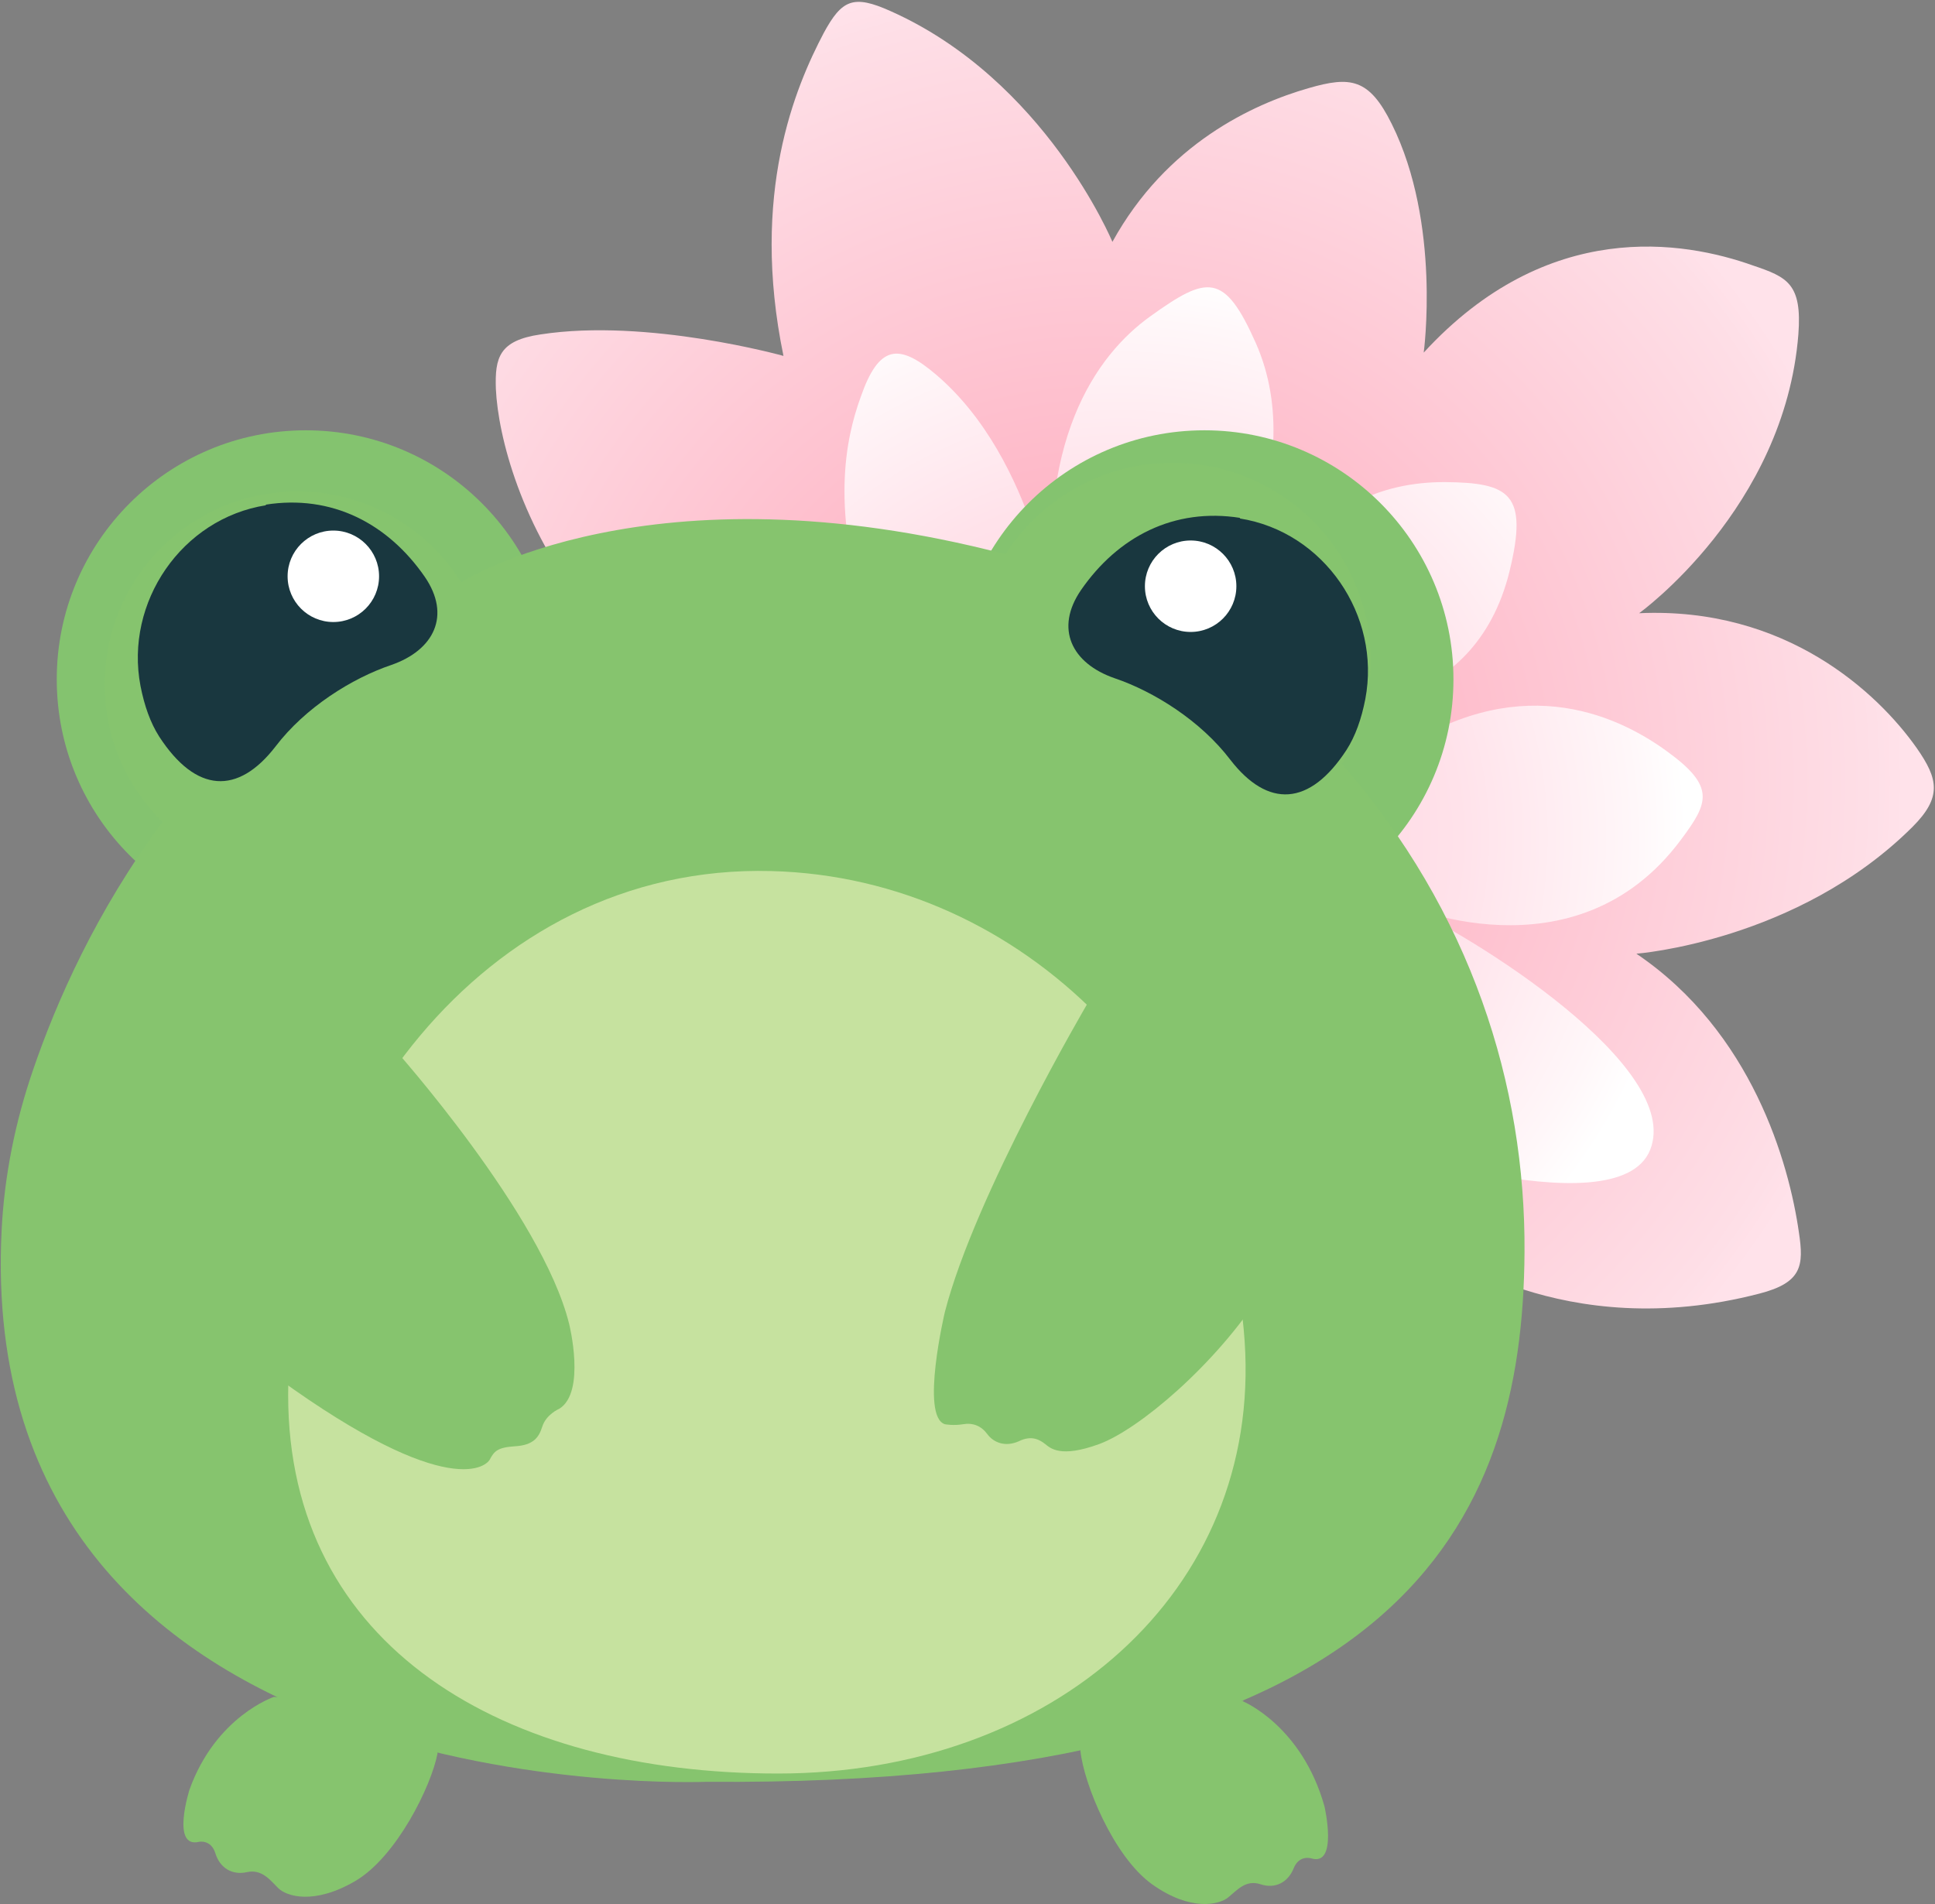 <?xml version="1.0" encoding="UTF-8"?> <svg xmlns="http://www.w3.org/2000/svg" xmlns:xlink="http://www.w3.org/1999/xlink" id="_Слой_2" data-name="Слой 2" viewBox="0 0 35.12 34.56"><rect x="0" y="0" width="35.12" height="34.56" fill="#808080" stroke="none"/><defs><style> .cls-1 { fill: #fff; } .cls-2 { fill: #84c36f; } .cls-3 { fill: #c6e29f; } .cls-4 { clip-path: url(#clippath-2); } .cls-5 { fill: url(#radial-gradient); } .cls-6 { fill: url(#radial-gradient-2); } .cls-7 { fill: #19373f; } .cls-8 { fill: #86c46e; } </style><radialGradient id="radial-gradient" cx="19.85" cy="14.17" fx="19.85" fy="14.17" r="14.73" gradientUnits="userSpaceOnUse"><stop offset="0" stop-color="#fea7ba"></stop><stop offset=".32" stop-color="#feb6c6"></stop><stop offset=".95" stop-color="#fedee6"></stop><stop offset="1" stop-color="#ffe2ea"></stop></radialGradient><radialGradient id="radial-gradient-2" cx="20.34" cy="15.19" fx="20.34" fy="15.19" r="10.27" gradientUnits="userSpaceOnUse"><stop offset="0" stop-color="#ffd2df"></stop><stop offset=".29" stop-color="#ffd6e1"></stop><stop offset=".6" stop-color="#ffe2ea"></stop><stop offset=".91" stop-color="#fff7f9"></stop><stop offset="1" stop-color="#fff"></stop></radialGradient><clipPath id="clippath-2"><path class="cls-8" d="M24.35,13.87c.33-.54,.53-1.18,.53-1.87,0-1.99-1.61-3.6-3.6-3.6-1.27,0-2.39,.66-3.03,1.66,0,0,0,0,0,0-6.48-1.69-9.88,.51-9.88,.51,0,0,0,0,0,0-.62-.99-1.72-1.65-2.97-1.65-1.94,0-3.5,1.57-3.5,3.5,0,.98,.4,1.86,1.05,2.5-1.2,1.61-1.93,3.27-2.35,4.5-.32,.93-.52,1.91-.57,2.9-.54,10.59,12.8,10.02,12.8,10.02,12.66,.1,14.81-4.75,14.84-9.61,.02-3.03-.97-6.18-3.32-8.87Z"></path></clipPath></defs><g id="_Слой_21" data-name="Слой 21"><g><path class="cls-5" d="M14.12,22.25s.04,3.31,1.03,5.39c.3,.62,.39,.75,1.12,.34,.9-.51,2.51-1.63,3.83-4,0,0,1.39,2.66,3.56,4,.94,.58,1.48,.54,1.85-.67,.29-.97,.69-2.49,.54-4.68,0,0,2.3,1.78,5.88,.85,.78-.2,.81-.51,.72-1.11-.18-1.26-.85-3.64-2.95-5.06,0,0,2.92-.22,5.01-2.3,.54-.54,.47-.87,.08-1.43-.71-1.01-2.38-2.57-5.04-2.45,0,0,2.64-1.9,2.89-5.06,.07-.92-.2-1.04-.82-1.25-1.26-.45-3.73-.87-5.98,1.58,0,0,.32-2.34-.58-4.15-.41-.83-.75-.87-1.51-.65-1.01,.29-2.58,1.01-3.56,2.79,0,0-1.22-2.94-4.03-4.19-.67-.3-.88-.21-1.21,.4-.51,.97-1.34,2.91-.73,5.86,0,0-2.47-.69-4.41-.39-.75,.11-.83,.42-.81,.99,.04,.86,.46,2.51,1.66,4,0,0-3.63,.25-5.75,2.33-.48,.47-.46,.65,.03,1.26,.86,1.06,3.18,2.78,6.64,2.59,0,0-2.76,.66-3.81,4.69-.37,1.43,.06,1.35,1,1.43,1.41,.12,3.73,.1,5.34-1.09Z"></path><path class="cls-6" d="M20.27,21.65s2.33,3.61,4.09,2.98c0,0,1.1-.84,0-4.03,0,0,4.99,1.77,5.59,.27s-3.22-3.89-4.55-4.48c0,0,3.18,1.45,5.11-1.15,.5-.67,.63-.96-.25-1.6-.97-.71-2.77-1.48-4.99,.07h-1.14v-.87s2.62,.19,3.27-2.48c.34-1.4,0-1.6-1.18-1.61-1.08,0-2.55,.39-3.4,2.56h-.82s1.84-2.73,.79-5.09c-.57-1.28-.88-1.22-1.91-.48-.98,.7-2.12,2.28-1.72,5.55,0,0-.35-2.94-2.17-4.49-.68-.58-1.04-.54-1.37,.41-.27,.75-.56,2.04,.16,4.21,0,0-1.75-1.48-3.94-1.37-1.04,.05-1.11,.37-.83,1.28s1.07,2.21,3.15,3.08v-.44s-2.25,.41-3.67,1.56c-.96,.78-.86,1.29,0,1.88,.61,.41,2.13,1.04,4.1,.64,0,0-1.69,.9-2.08,3.42-.18,1.16,.13,1.22,1,1.1,1.09-.15,2.74-.53,3.66-2.37h-.29s-.83,2.6,.11,4.27c.47,.83,.78,.89,1.56,.38,.64-.42,1.46-1.29,1.74-3.2Z"></path><g><circle class="cls-2" cx="5.55" cy="12.33" r="4.52"></circle><circle class="cls-2" cx="21.86" cy="12.33" r="4.52"></circle><g><path class="cls-8" d="M4.97,30.8s-1.05,.35-1.53,1.68c0,0-.34,1.07,.17,.95,0,0,.22-.05,.3,.21s.3,.4,.57,.34,.42,.14,.57,.29,.65,.31,1.4-.13,1.38-1.73,1.49-2.31v-.98l-2.97-.05Z"></path><path class="cls-8" d="M22.56,30.88s1.07,.44,1.48,1.91c0,0,.25,1.09-.24,.94,0,0-.22-.07-.32,.18s-.33,.38-.6,.29-.43,.11-.59,.24-.68,.26-1.38-.24-1.24-1.83-1.3-2.42l.08-.98,2.88,.07Z"></path><g><path class="cls-8" d="M24.35,13.87c.33-.54,.53-1.18,.53-1.87,0-1.99-1.61-3.6-3.6-3.6-1.27,0-2.39,.66-3.03,1.66,0,0,0,0,0,0-6.48-1.69-9.88,.51-9.88,.51,0,0,0,0,0,0-.62-.99-1.72-1.65-2.97-1.65-1.94,0-3.5,1.57-3.5,3.5,0,.98,.4,1.86,1.05,2.5-1.2,1.61-1.93,3.27-2.35,4.5-.32,.93-.52,1.91-.57,2.9-.54,10.59,12.8,10.02,12.8,10.02,12.66,.1,14.81-4.75,14.84-9.61,.02-3.03-.97-6.18-3.32-8.87Z"></path><g class="cls-4"><path class="cls-3" d="M22.59,24.34c.31,4.56-3.49,7.85-8.47,7.85s-8.89-2.3-8.89-6.87,3.46-9.65,8.77-9.51c4.62,.12,8.28,3.99,8.59,8.53Z"></path></g></g><path class="cls-8" d="M7.15,19.03s2.69,3.01,3.18,5c0,0,.31,1.24-.18,1.54,0,0-.24,.1-.31,.33-.06,.19-.16,.33-.49,.35-.32,.02-.38,.09-.46,.24s-.86,.76-4.15-1.7v-5.75h2.41Z"></path><path class="cls-8" d="M19.74,18.21s-2.04,3.47-2.59,5.6c0,0-.45,1.9,0,2.04,0,0,.15,.03,.33,0s.33,.03,.44,.18c.11,.15,.32,.24,.57,.13,.24-.12,.39-.02,.48,.05s.27,.26,.98,0,2.11-1.43,2.97-2.78v-5.21h-3.18Z"></path><path class="cls-7" d="M22.51,9.4c-1.2-.19-2.22,.34-2.89,1.31-.48,.7-.17,1.33,.61,1.6,.71,.24,1.56,.77,2.1,1.48,.68,.88,1.44,.85,2.11-.18,.16-.25,.27-.56,.34-.92,.29-1.52-.75-3.04-2.28-3.28Z"></path><path class="cls-7" d="M4.82,9.16c1.2-.19,2.22,.34,2.89,1.31,.48,.7,.17,1.33-.61,1.6-.71,.24-1.56,.77-2.1,1.48-.68,.88-1.44,.85-2.11-.18-.16-.25-.27-.56-.34-.92-.29-1.52,.75-3.04,2.28-3.28Z"></path><circle class="cls-1" cx="21.61" cy="10.64" r=".83"></circle><circle class="cls-1" cx="6.05" cy="10.46" r=".83"></circle></g></g></g></g></svg> 